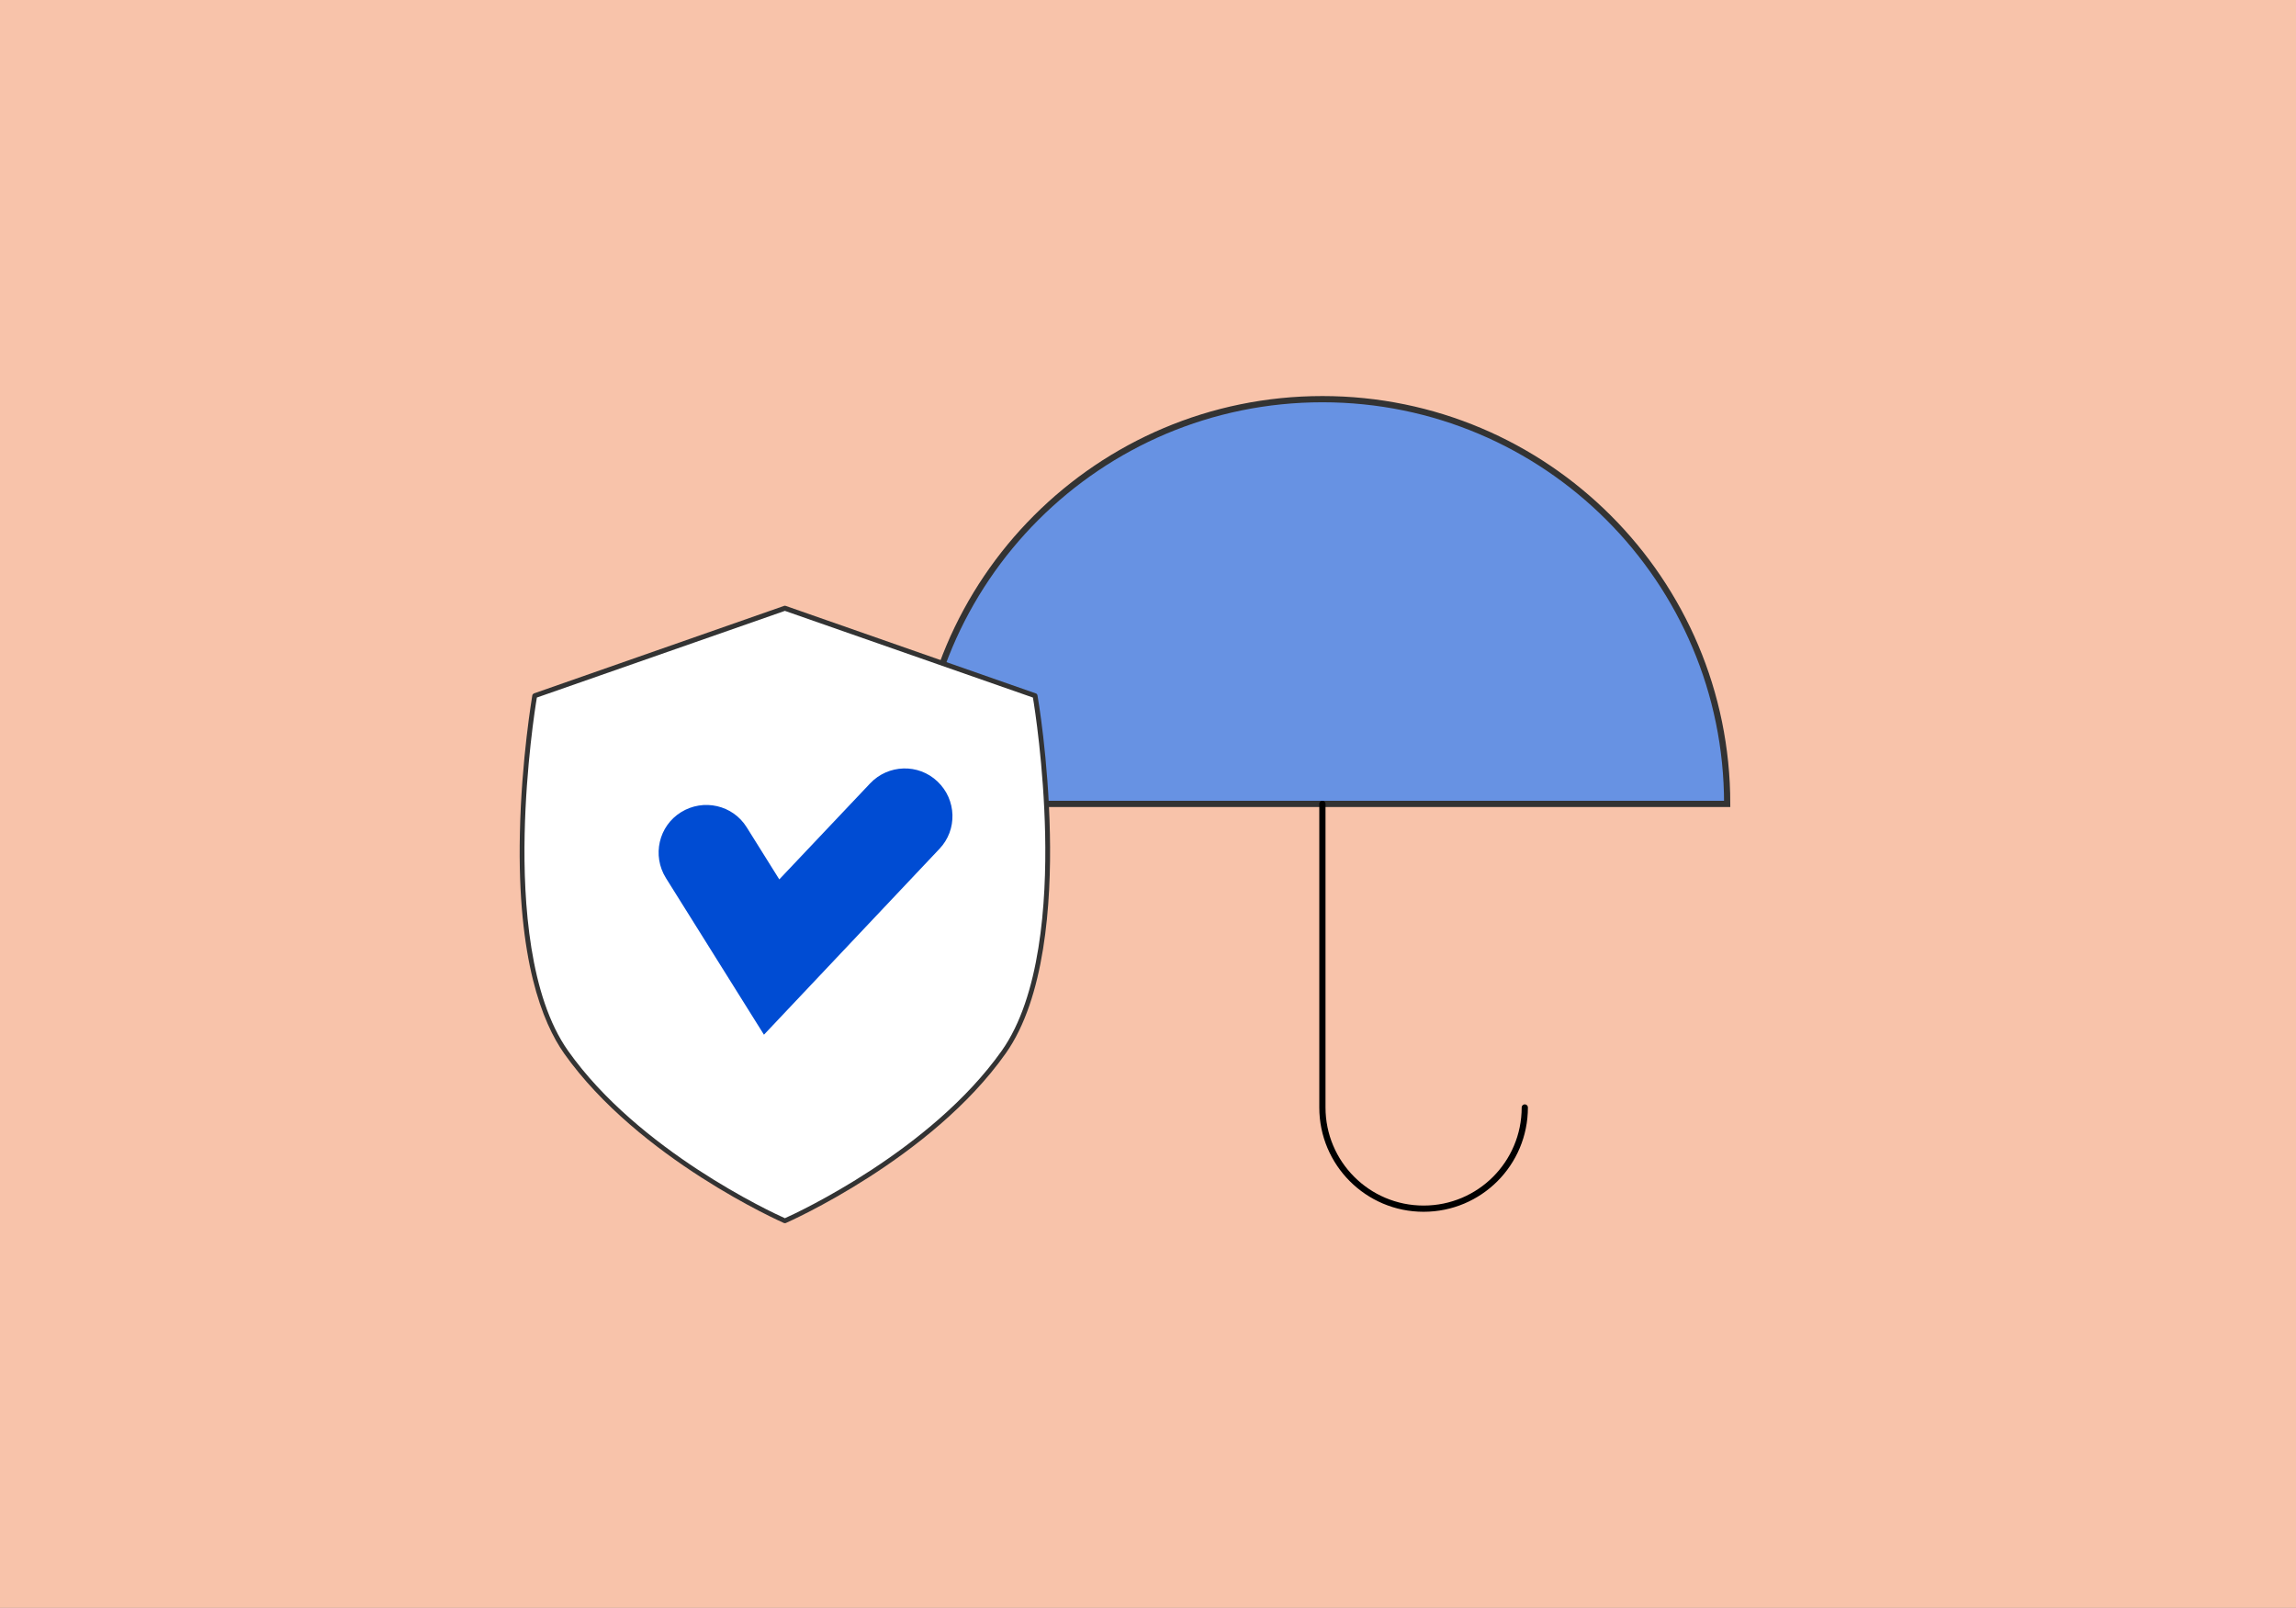 <?xml version="1.0" encoding="utf-8"?>
<!-- Generator: Adobe Illustrator 30.0.0, SVG Export Plug-In . SVG Version: 9.03 Build 0)  -->
<svg version="1.1" id="Layer_1" xmlns="http://www.w3.org/2000/svg" xmlns:xlink="http://www.w3.org/1999/xlink" x="0px" y="0px"
	 viewBox="0 0 1107.2 775.4" style="enable-background:new 0 0 1107.2 775.4;" xml:space="preserve">
<rect x="0" y="0" width="1107.2" height="775.4" fill="#808080" stroke="none"/>
<style type="text/css">
	.st0{fill:#F8C3AA;stroke:#96B5EA;stroke-miterlimit:10;}
	.st1{fill:#6792E3;stroke:#333333;stroke-width:3;stroke-miterlimit:10;}
	.st2{fill:none;stroke:#000000;stroke-width:3;stroke-linecap:round;stroke-linejoin:round;}
	.st3{clip-path:url(#SVGID_00000001650744295719774940000010277327441662934404_);}
	.st4{clip-path:url(#SVGID_00000044155894081480375430000014610337428046616242_);fill:#FFFFFF;}
	.st5{clip-path:url(#SVGID_00000044155894081480375430000014610337428046616242_);fill:#333333;}
	.st6{clip-path:url(#SVGID_00000044155894081480375430000014610337428046616242_);fill:#004CD3;}
</style>
<rect x="-22.6" y="-44.7" class="st0" width="1141.8" height="841.9"/>
<g>
	<path class="st1" d="M442.5,387.7c0-107.8,87.4-195.2,195.2-195.2s195.2,87.4,195.2,195.2H442.5z"/>
	<path class="st2" d="M637.7,387.7v146.4c0,26.9,21.8,48.8,48.8,48.8s48.8-21.8,48.8-48.8"/>
</g>
<g id="Artwork_2_00000014597546409444511620000010321726539523119780_">
	<g>
		<defs>
			<rect id="SVGID_1_" x="250.6" y="292.2" width="255.7" height="297.7"/>
		</defs>
		<clipPath id="SVGID_00000054248647272745450850000011279332691395982720_">
			<use xlink:href="#SVGID_1_"  style="overflow:visible;"/>
		</clipPath>
		<g style="clip-path:url(#SVGID_00000054248647272745450850000011279332691395982720_);">
			<defs>
				<rect id="SVGID_00000173152792932859885190000013140086434486622619_" x="250.6" y="292.2" width="255.7" height="297.7"/>
			</defs>
			<clipPath id="SVGID_00000121264445105226857780000004342001010180349315_">
				<use xlink:href="#SVGID_00000173152792932859885190000013140086434486622619_"  style="overflow:visible;"/>
			</clipPath>
			<path style="clip-path:url(#SVGID_00000121264445105226857780000004342001010180349315_);fill:#FFFFFF;" d="M378.5,588.7
				c0,0,69.3-30.1,105.5-81.4c36.2-51.2,15.1-171.8,15.1-171.8l-120.6-42.2l-120.6,42.2c0,0-21.1,120.6,15.1,171.8
				C309.1,558.6,378.5,588.7,378.5,588.7"/>
			<path style="clip-path:url(#SVGID_00000121264445105226857780000004342001010180349315_);fill:#333333;" d="M378.5,589.9
				c-0.2,0-0.3,0-0.5-0.1c-0.7-0.3-70-30.9-106-81.8c-10.4-14.8-22.6-45.1-21.3-105.8c0.7-36.2,6-66.6,6-66.9
				c0.1-0.4,0.4-0.7,0.8-0.9l120.6-42.2c0.2-0.1,0.5-0.1,0.8,0l120.6,42.2c0.4,0.1,0.7,0.5,0.8,0.9c0.1,0.3,5.3,30.6,6,66.9
				c0.7,33.5-2.4,79.1-21.3,105.8c-35.9,50.9-105.3,81.5-106,81.8C378.8,589.9,378.6,589.9,378.5,589.9 M258.9,336.4
				c-0.8,4.6-5.2,32.8-5.9,65.9c-0.7,33.2,2.4,78.2,20.9,104.4c34,48.2,98.5,78.1,104.6,80.8c6.1-2.7,70.5-32.6,104.6-80.8
				c18.5-26.2,21.6-71.2,20.9-104.4c-0.7-33.1-5.1-61.3-5.9-65.9l-119.6-41.8L258.9,336.4z"/>
			<path style="clip-path:url(#SVGID_00000121264445105226857780000004342001010180349315_);fill:#004CD3;" d="M368.4,499
				l-47.3-75.6c-6.7-10.8-3.5-25,7.3-31.7c10.8-6.7,25-3.5,31.7,7.3l15.7,25.1l43.8-46.3c8.7-9.2,23.3-9.7,32.5-0.9
				c9.2,8.7,9.7,23.3,0.9,32.5L368.4,499z"/>
		</g>
	</g>
</g>
</svg>
